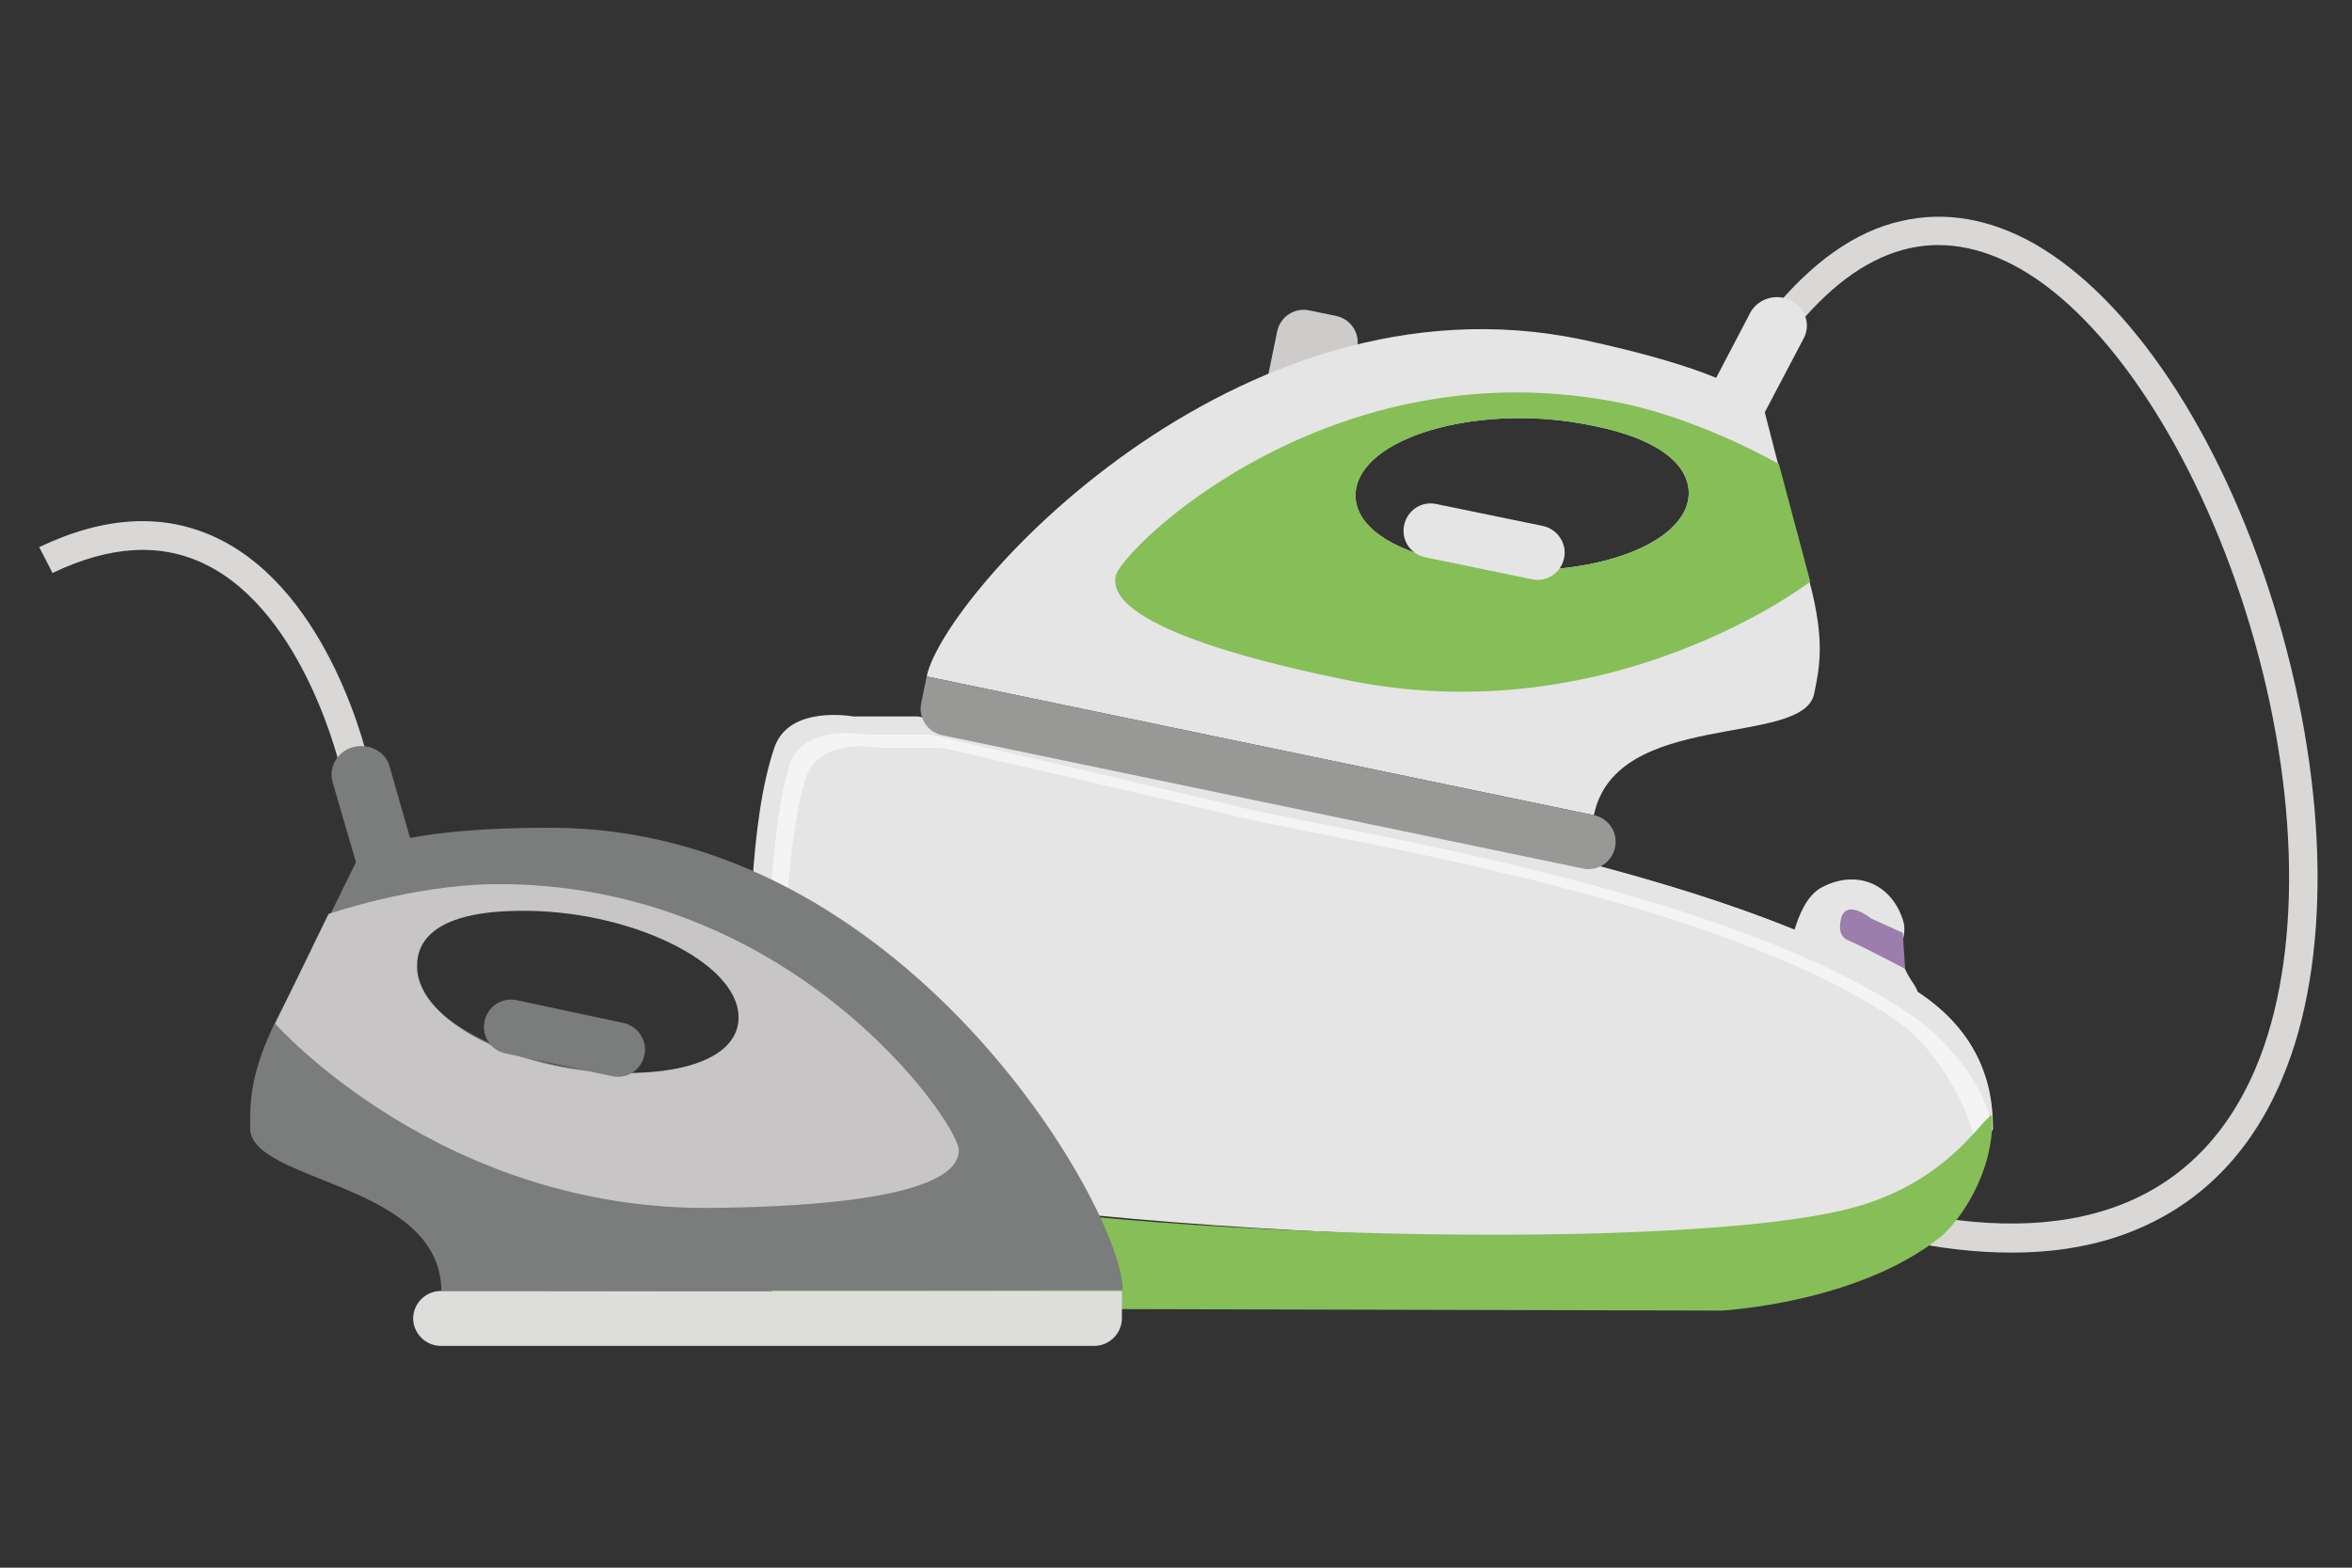 <?xml version="1.0" encoding="utf-8"?>
<!-- Generator: Adobe Illustrator 19.2.1, SVG Export Plug-In . SVG Version: 6.00 Build 0)  -->
<svg version="1.1" id="Layer_2" xmlns="http://www.w3.org/2000/svg" xmlns:xlink="http://www.w3.org/1999/xlink" x="0px" y="0px"
	 viewBox="0 0 300 200" style="enable-background:new 0 0 300 200;" xml:space="preserve">
<rect x="0" y="0" width="300" height="200" fill="#333333" stroke="none"/>
<style type="text/css">
	.st0{fill:#D9D8D7;}
	.st1{fill:#CECCCB;}
	.st2{fill:#E5E5E5;}
	.st3{fill:#989897;}
	.st4{fill:#86BE57;}
	.st5{fill:#9B7EAB;}
	.st6{fill:#F4F4F4;}
	.st7{fill:#7B7C7C;}
	.st8{fill:#DDDDDC;}
	.st9{fill:#C7C5C5;}
</style>
<path class="st0" d="M256.6,159.8c-4.4,0-9.1-0.5-14-1.6l0.8-3.6c22.6,4.8,38.1-2,44.9-19.8c5.5-14.5,4.8-35.7-1.9-56.9
	c-6.5-20.5-17.5-37.2-28.7-43.6c-10.4-5.9-20.1-3.2-29.1,8.1l-2.9-2.3c5.2-6.5,10.9-10.6,16.8-11.9c5.6-1.3,11.3-0.3,17,2.9
	c12.2,7,23.6,24,30.4,45.7c6.9,22,7.6,44.1,1.8,59.3c-3.5,9.2-9.2,15.8-16.9,19.7C269.5,158.5,263.5,159.8,256.6,159.8z"/>
<g>
	<g id="Button_1_">
		<g>
			<path class="st1" d="M170.4,40.3l-3.4-0.7c-1.9-0.4-3.7,0.8-4.1,2.7l-2.1,10.2c-0.4,1.9,0.8,3.7,2.7,4.1l3.4,0.7
				c1.9,0.4,3.7-0.8,4.1-2.7l2.1-10.2C173.5,42.5,172.3,40.7,170.4,40.3z"/>
		</g>
	</g>
	<g>
		<path class="st2" d="M230.8,74.2l-4-15l-1.7-6.6l0,0l5-9.5c0.9-1.8,0.1-3.9-1.7-4.8c-1.9-0.9-4.1-0.2-5.1,1.5l-4.4,8.4
			c-3.4-1.4-8.8-3.1-17.2-4.9c-44.2-9.2-81.4,32.7-83.5,43l85.1,17.7c2.8-13.6,26.7-8.6,28.1-15.5C232.1,85.1,232.8,81.7,230.8,74.2
			z M215.3,63.9c-1.4,6.8-16.4,10.8-30.1,7.9c-10.2-2.1-12.9-6.2-12.2-9.6c1.4-6.8,16.4-10.8,30.1-7.9
			C213.3,56.3,216,60.5,215.3,63.9z"/>
	</g>
	<path class="st2" d="M244.7,126.6c0,0-0.1,0-0.1-0.1c-0.2-0.5-0.5-1-0.8-1.4c-2.7-4.2-0.2-5.1-1.1-7.8c-1.6-4.8-6.2-6.4-10.5-4
		c-1.7,1-2.7,3.3-3.3,5.3c-25.8-10.5-61-15.7-71.3-18c-12.8-2.9-40.4-9.1-40.4-9.1h-8.3c0,0-8.1-1.5-10,3.9
		c-3.2,9.3-3.3,24.9-3.3,38.2c0,4.6,0.2,9,0.5,13c2.1,0.8,5.4,1.4,9.4,2.8c23.1,7.9,122.8,12.3,136.8,4.2c5.6-3.2,7.8-3.7,9.8-6.7
		c0.6-0.9,1.3-1.9,2.1-2.8C254.3,138,252.1,131.5,244.7,126.6z"/>
	<path class="st2" d="M242.1,153.5c5.6-3.2,7.8-3.7,9.8-6.7c0.6-0.9,1.3-1.9,2.1-2.8c0.3-6-1.9-12.5-9.4-17.4
		c-24.4-16-74.4-23.1-87.1-26.1c-12.8-2.9-40.4-9.1-40.4-9.1h-8.3c0,0-8.1-1.5-10,3.9c-3.2,9.3-3.3,24.9-3.3,38.2
		c0,4.6,0.2,9,0.5,13c2.1,0.8,5.4,1.4,9.4,2.8C128.5,157.2,228.2,161.6,242.1,153.5z"/>
	<g id="Base_2_">
		<g>
			<path class="st3" d="M203.3,104l-85.1-17.7l-0.7,3.4c-0.4,1.9,0.8,3.7,2.7,4.1l81.7,17c1.9,0.4,3.7-0.8,4.1-2.7
				C206.4,106.2,205.2,104.4,203.3,104z"/>
		</g>
	</g>
	<path class="st4" d="M226.9,59.2c0,0-9.5-5.5-19.7-7.7c-37.4-7.8-64.2,18.6-64.9,22c-1.4,6.8,22.4,11.8,29.2,13.2
		c34,7.1,59.4-12.5,59.4-12.5L226.9,59.2z M215.3,63.9c-1.4,6.8-16.4,10.8-30.1,7.9c-10.2-2.1-12.9-6.2-12.2-9.6
		c1.4-6.8,16.4-10.8,30.1-7.9C213.3,56.3,216,60.5,215.3,63.9z"/>
	<g id="Wheel_3_">
		<g>
			<path class="st2" d="M196.8,67.1l-13.6-2.8c-1.9-0.4-3.7,0.8-4.1,2.7c-0.4,1.9,0.8,3.7,2.7,4.1l13.6,2.8c1.9,0.4,3.7-0.8,4.1-2.7
				C199.9,69.4,198.7,67.5,196.8,67.1z"/>
		</g>
	</g>
	<path class="st4" d="M253.9,142.1c0,0.1,0,0.3,0,0.4C253.8,142.3,253.8,142.2,253.9,142.1z"/>
	<path class="st2" d="M253.8,142.5L253.8,142.5L253.8,142.5L253.8,142.5z"/>
	<path class="st5" d="M242.7,119l-4-1.8c0,0-3.3-2.7-3.9,0.1c-0.5,2.5,0.9,2.6,1.7,3c2.1,1,6.5,3.3,6.5,3.3L242.7,119z"/>
	<path class="st6" d="M102.8,99.2c1.8-5.3,9.5-3.8,9.5-3.8h7.9c0,0,26.4,6.1,38.6,9s59.9,10,83.1,25.8c5,3.4,8.9,10.6,9.9,14.9
		l2-2.6c-1.1-4.2-5.1-9.6-10-13c-23.9-16.3-73-23.5-85.5-26.5s-39.7-9.3-39.7-9.3h-8.1c0,0-8-1.5-9.8,3.9c-3,9.1-3.2,35-3.2,48.2
		l1.7,0.7C99.3,133.4,99.8,108.3,102.8,99.2z"/>
	<path class="st4" d="M95.8,145.1c2.1,0.8,7.3,3.3,11.3,4.7c23.1,7.9,107,10.5,129.5,4.2c12.2-3.4,16.3-11.6,17.5-11.7
		c0.3,7.3-4.2,13.6-6.7,15.6c-10.6,8.4-27.8,9.3-27.8,9.3l-120.9-0.3L95.8,145.1z"/>
</g>
<g>
	<path class="st0" d="M43.5,98.4c0-0.2-4.6-20.2-17.3-26.4c-5.7-2.8-12.2-2.4-19.5,1.1L5,69.8c8.4-4,16-4.4,22.8-1.1
		c14.4,7,19.1,28,19.3,28.9L43.5,98.4z"/>
	<g>
		<g>
			<path class="st7" d="M31.9,143.9c0,7,24.3,6.9,24.4,20.8l86.9-0.1c0-10.4-27.9-59.1-73.1-59c-8.5,0-14.1,0.6-17.8,1.3l-2.6-9.1
				c-0.5-1.9-2.6-3-4.6-2.5s-3.2,2.5-2.7,4.4l3,10.3l0,0l-3,6.1L35.3,130C31.9,136.9,31.9,140.4,31.9,143.9z M66.6,116
				c13.9,0,27.8,6.9,27.8,13.9c0,3.5-3.5,7-13.9,7c-13.9,0-27.8-6.9-27.8-13.9C52.7,119.5,56.2,116.1,66.6,116z"/>
		</g>
		<g id="Base_3_">
			<g>
				<path class="st8" d="M56.2,164.7c-1.9,0-3.5,1.6-3.5,3.5s1.6,3.5,3.5,3.5h83.4c1.9,0,3.5-1.6,3.5-3.5v-3.5H56.2z"/>
			</g>
		</g>
		<path class="st9" d="M35.1,130.6c0,0,21.2,24,56,23.5c7-0.1,31.3-0.5,31.2-7.4c-0.1-3.5-21.4-34.4-59.6-33.9
			c-10.4,0.2-20.8,3.8-20.8,3.8L35.1,130.6z M66.2,116.2c13.9-0.2,27.9,6.5,28,13.5c0.1,3.5-3.4,7-13.8,7.2
			c-13.9,0.2-27.1-6.5-27.2-13.5C53.1,119.9,55.7,116.3,66.2,116.2z"/>
		<g id="Wheel_2_">
			<g>
				<path class="st7" d="M79.5,130.5l-13.6-2.9c-1.9-0.4-3.7,0.8-4.1,2.7c-0.4,1.9,0.8,3.7,2.7,4.1l13.6,2.9
					c1.9,0.4,3.7-0.8,4.1-2.7C82.6,132.8,81.4,130.9,79.5,130.5z"/>
			</g>
		</g>
	</g>
</g>
</svg>
